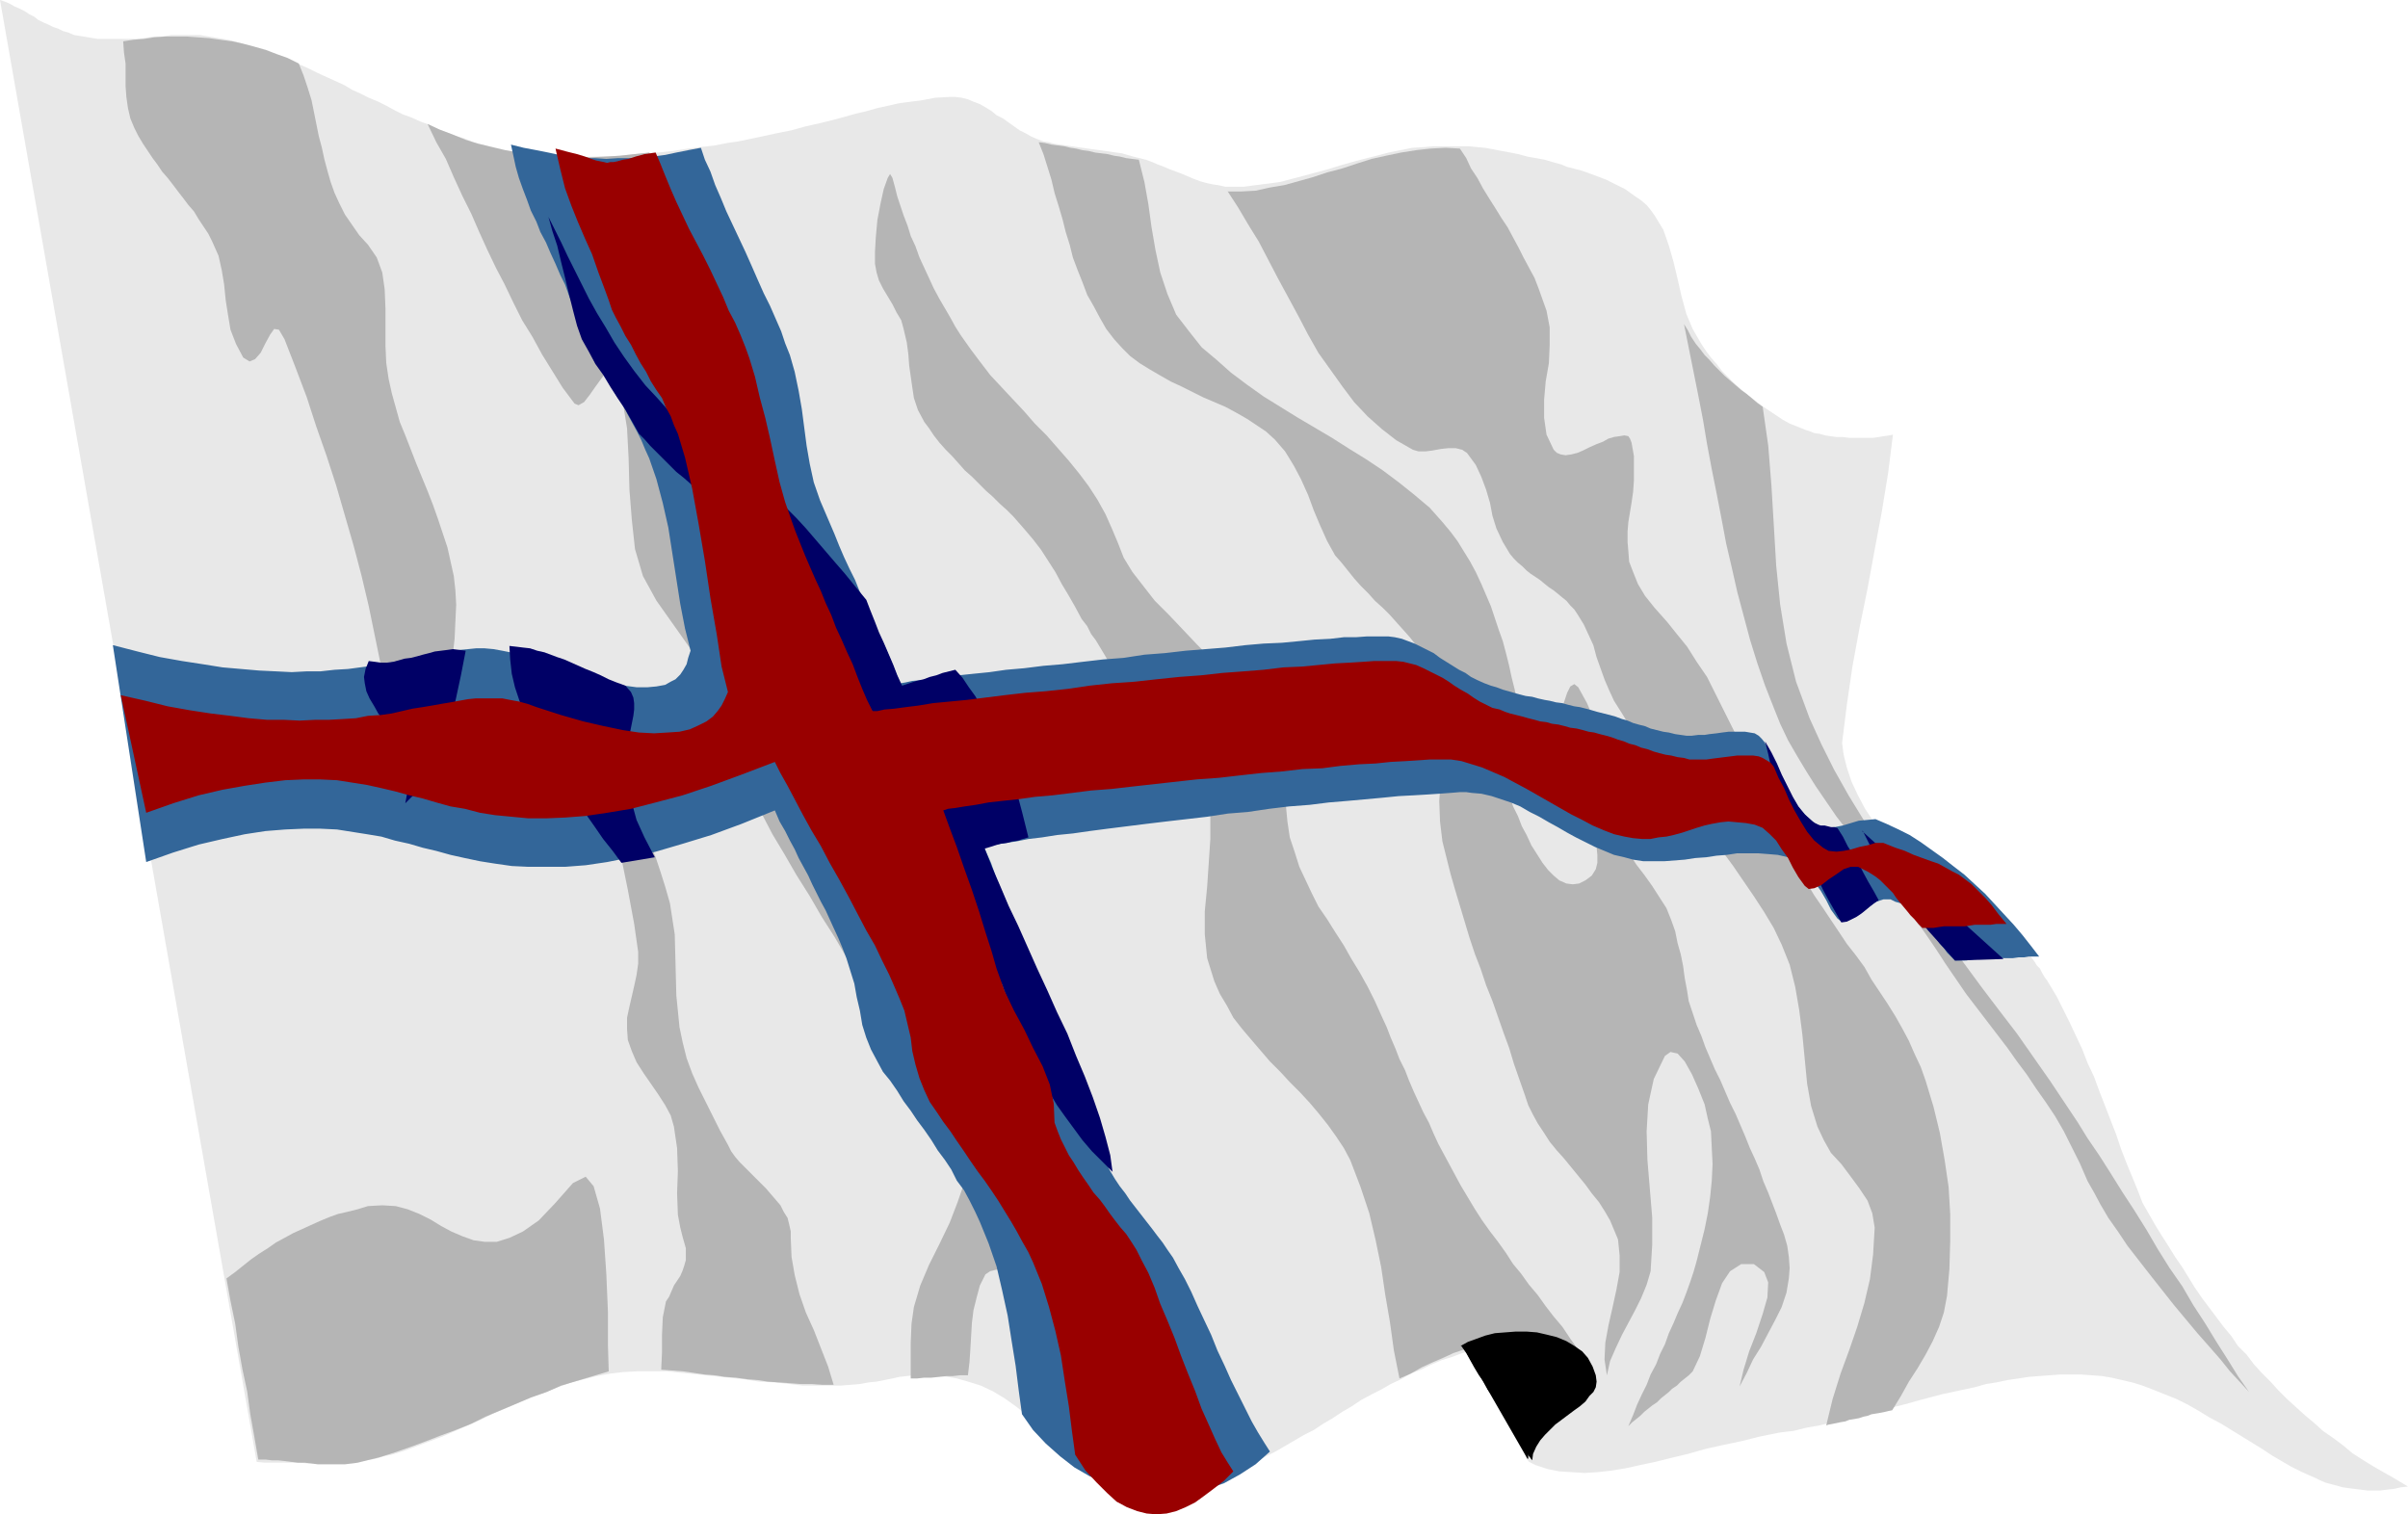 <?xml version="1.0" encoding="UTF-8" standalone="no"?>
<svg
   version="1.0"
   width="129.553mm"
   height="81.481mm"
   id="svg19"
   sodipodi:docname="Faroe Islands 2.wmf"
   xmlns:inkscape="http://www.inkscape.org/namespaces/inkscape"
   xmlns:sodipodi="http://sodipodi.sourceforge.net/DTD/sodipodi-0.dtd"
   xmlns="http://www.w3.org/2000/svg"
   xmlns:svg="http://www.w3.org/2000/svg">
  <sodipodi:namedview
     id="namedview19"
     pagecolor="#ffffff"
     bordercolor="#000000"
     borderopacity="0.25"
     inkscape:showpageshadow="2"
     inkscape:pageopacity="0.0"
     inkscape:pagecheckerboard="0"
     inkscape:deskcolor="#d1d1d1"
     inkscape:document-units="mm" />
  <defs
     id="defs1">
    <pattern
       id="WMFhbasepattern"
       patternUnits="userSpaceOnUse"
       width="6"
       height="6"
       x="0"
       y="0" />
  </defs>
  <path
     style="fill:#e8e8e8;fill-opacity:1;fill-rule:evenodd;stroke:none"
     d="m 435.673,244.623 1.293,2.262 1.293,2.262 1.293,2.1 1.454,2.262 1.293,2.1 1.454,2.1 1.293,2.1 1.293,2.1 1.454,2.1 1.454,1.939 1.454,1.939 1.454,1.939 1.616,1.939 1.293,1.939 1.778,1.777 1.454,1.939 1.616,1.777 1.778,1.777 1.616,1.777 1.778,1.777 1.778,1.616 1.778,1.616 1.939,1.616 1.778,1.616 2.101,1.454 1.939,1.454 1.939,1.616 2.262,1.454 2.101,1.293 2.262,1.293 2.262,1.293 2.424,1.454 -1.454,0.162 -1.454,0.323 -1.454,0.162 -1.293,0.162 h -1.293 -1.293 l -1.293,-0.162 -1.293,-0.162 -1.293,-0.162 -1.131,-0.162 -1.131,-0.323 -1.293,-0.323 -1.131,-0.323 -1.131,-0.485 -0.97,-0.485 -1.131,-0.485 -1.778,-0.808 -1.939,-0.969 -1.939,-1.131 -1.939,-1.131 -1.939,-1.293 -2.101,-1.293 -2.101,-1.293 -2.101,-1.293 -2.101,-1.293 -2.424,-1.293 -2.101,-1.293 -2.262,-1.293 -2.262,-1.131 -2.424,-0.969 -2.424,-0.969 -2.101,-0.808 -2.101,-0.646 -2.101,-0.485 -2.101,-0.485 -1.939,-0.323 -2.101,-0.162 -2.262,-0.162 h -2.101 -1.939 l -2.262,0.162 -2.101,0.162 -2.101,0.162 -2.101,0.323 -2.262,0.323 -2.262,0.485 -2.101,0.323 -2.262,0.646 -2.262,0.485 -2.262,0.485 -2.262,0.485 -2.424,0.646 -2.424,0.646 -2.262,0.646 -2.586,0.646 -2.424,0.646 -2.424,0.646 -2.424,0.646 -2.586,0.646 -2.586,0.485 -2.586,0.646 -2.747,0.485 -2.586,0.646 -2.747,0.323 -4.04,0.808 -3.878,0.969 -3.878,0.808 -3.555,0.808 -3.394,0.969 -3.394,0.808 -3.232,0.808 -3.07,0.646 -2.909,0.646 -2.909,0.485 -2.909,0.323 -2.586,0.162 -2.586,-0.162 -2.586,-0.162 -2.424,-0.485 -2.424,-0.808 -1.293,-0.646 -0.646,-0.808 -0.162,-0.808 0.485,-1.131 0.808,-1.131 1.131,-1.131 1.454,-1.131 1.293,-1.454 1.778,-1.293 1.454,-1.454 1.616,-1.293 1.293,-1.454 1.131,-1.293 0.646,-1.454 0.485,-1.293 -0.323,-1.293 -0.323,-0.969 -0.808,-0.969 -1.131,-0.808 -1.293,-0.808 -1.454,-0.485 -1.616,-0.323 -1.778,-0.323 -1.778,-0.323 -1.939,-0.162 h -1.939 -1.939 l -1.616,0.162 -1.939,0.162 -1.616,0.162 -1.454,0.323 -1.293,0.162 -2.101,0.485 -2.101,0.808 -2.101,0.646 -2.262,0.969 -1.939,0.969 -2.101,0.808 -1.939,1.131 -2.101,0.969 -1.939,1.131 -1.939,0.969 -2.101,1.131 -1.939,1.293 -1.939,1.131 -1.939,1.293 -1.939,1.131 -1.939,1.293 -1.939,0.969 -1.939,1.131 -1.939,1.131 -1.939,1.131 -1.939,0.969 -1.939,1.131 -2.101,0.808 -2.101,0.969 -1.939,0.646 -2.101,0.808 -2.101,0.646 -2.101,0.485 -2.101,0.485 -2.101,0.323 -2.262,0.323 h -2.262 -2.586 l -2.586,-0.485 -2.424,-0.969 -2.424,-1.293 -2.262,-1.293 -2.262,-1.616 -2.101,-1.777 -2.262,-1.939 -2.101,-1.939 -2.424,-1.777 -2.101,-1.939 -2.262,-1.777 -2.262,-1.616 -2.424,-1.454 -2.424,-1.131 -2.586,-0.808 -2.262,-0.646 -1.939,-0.323 -1.778,-0.162 -1.778,-0.162 h -1.616 -1.454 l -1.616,0.162 -1.454,0.162 -1.454,0.323 -1.616,0.323 -1.616,0.323 -1.616,0.162 -1.778,0.323 -1.939,0.162 -1.939,0.162 h -2.262 -2.747 -2.747 l -2.747,-0.323 -3.07,-0.323 -3.07,-0.162 -3.07,-0.485 -3.232,-0.323 -3.07,-0.323 -3.07,-0.323 -3.232,-0.323 -3.07,-0.323 h -3.07 -2.909 l -2.909,0.162 -2.747,0.323 -2.586,0.485 -2.586,0.646 -2.586,0.646 -2.747,0.969 -2.586,0.969 -2.586,0.969 -2.586,1.131 -2.586,1.131 -2.747,1.131 -2.586,1.293 -2.586,1.131 -2.586,1.131 -2.586,1.131 -2.586,0.969 -2.586,0.969 -2.586,0.969 -2.586,0.808 -1.616,0.323 -1.616,0.485 -1.778,0.323 -1.616,0.162 -1.778,0.323 h -1.778 -1.616 l -1.778,0.162 H 64.317 62.539 l -1.778,-0.162 H 58.984 57.206 55.59 53.813 L 52.197,297.296 0,0 0.97,0.323 2.101,0.808 2.909,1.293 4.04,1.777 l 0.97,0.485 0.97,0.646 0.97,0.485 0.808,0.646 0.97,0.485 1.131,0.485 0.97,0.485 0.97,0.323 0.97,0.485 1.131,0.323 1.131,0.485 0.97,0.162 1.939,0.323 1.939,0.323 h 1.939 1.939 1.778 1.939 l 1.778,-0.162 1.939,-0.323 h 1.778 l 1.939,-0.323 h 1.939 1.778 1.939 l 1.939,0.323 1.939,0.323 1.939,0.323 1.939,0.485 1.939,0.646 1.939,0.485 1.778,0.646 1.778,0.808 1.939,0.646 1.616,0.808 1.939,0.646 1.778,0.808 1.616,0.808 1.778,0.808 1.778,0.808 1.778,0.808 1.616,0.969 1.778,0.808 1.616,0.808 1.939,0.808 1.616,0.808 1.778,0.969 1.616,0.808 1.778,0.646 1.778,0.808 1.778,0.646 1.616,0.808 1.939,0.808 1.778,0.646 1.778,0.485 1.939,0.808 1.939,0.485 1.778,0.646 2.101,0.485 1.939,0.485 2.262,0.323 2.747,0.323 2.747,0.162 h 2.909 l 3.07,0.162 3.07,-0.162 h 3.232 l 3.394,-0.323 3.07,-0.323 3.232,-0.162 3.07,-0.323 3.07,-0.485 2.747,-0.323 2.747,-0.323 2.424,-0.485 2.262,-0.323 3.878,-0.808 3.717,-0.808 3.232,-0.646 2.909,-0.808 2.909,-0.646 2.586,-0.646 2.424,-0.646 2.262,-0.646 2.101,-0.485 2.262,-0.646 2.262,-0.485 2.101,-0.485 2.424,-0.323 2.424,-0.323 2.586,-0.485 2.909,-0.162 h 1.131 l 1.293,0.162 1.293,0.323 1.131,0.485 1.293,0.485 1.131,0.646 1.293,0.808 0.97,0.808 1.293,0.646 1.131,0.808 1.131,0.808 1.131,0.808 1.293,0.646 1.131,0.646 1.131,0.485 1.293,0.485 1.131,0.162 1.131,0.323 1.131,0.162 1.131,0.162 1.131,0.162 1.131,0.162 1.131,0.162 1.131,0.162 1.131,0.162 1.293,0.162 1.131,0.162 1.131,0.162 1.131,0.162 1.131,0.162 1.131,0.323 1.131,0.323 1.293,0.323 1.293,0.323 1.293,0.485 1.131,0.485 1.293,0.485 1.131,0.485 1.293,0.485 1.293,0.485 1.131,0.485 1.131,0.485 1.293,0.485 1.131,0.323 1.454,0.323 1.131,0.162 1.454,0.323 h 1.131 2.586 l 2.424,-0.323 2.586,-0.323 2.424,-0.323 2.424,-0.646 2.424,-0.646 2.424,-0.646 2.424,-0.646 2.586,-0.808 2.262,-0.646 2.424,-0.646 2.586,-0.646 2.424,-0.646 2.424,-0.485 2.424,-0.485 2.586,-0.162 1.778,-0.162 h 1.778 1.778 1.778 1.778 l 1.616,0.162 1.778,0.162 1.778,0.323 1.616,0.323 1.778,0.323 1.616,0.323 1.778,0.485 1.778,0.323 1.778,0.323 1.616,0.485 1.778,0.485 1.131,0.485 1.293,0.323 1.293,0.323 1.454,0.485 1.293,0.485 1.293,0.485 1.293,0.485 1.293,0.646 1.293,0.646 1.293,0.646 1.131,0.808 1.131,0.808 0.97,0.646 1.131,0.969 0.808,0.969 0.808,1.131 1.778,2.908 1.131,3.231 0.97,3.393 0.808,3.393 0.808,3.555 0.97,3.555 1.293,3.07 1.778,3.07 0.97,1.454 0.97,1.293 1.131,1.293 1.131,1.454 1.293,1.293 1.131,1.131 1.454,1.293 1.293,1.131 1.293,0.969 1.454,1.131 1.454,0.969 1.454,0.969 1.454,0.969 1.454,0.808 1.616,0.646 1.616,0.646 0.97,0.323 0.808,0.323 1.131,0.162 1.131,0.323 1.131,0.162 1.131,0.162 h 1.293 l 1.293,0.162 h 1.131 1.293 1.293 1.131 l 1.131,-0.162 0.97,-0.162 1.131,-0.162 0.808,-0.162 -0.97,7.756 -1.293,7.917 -1.454,7.756 -1.454,7.917 -1.616,7.917 -1.454,7.917 -1.131,7.756 -0.97,7.756 0.323,2.424 0.646,2.585 0.97,2.908 1.293,2.747 1.454,2.747 1.616,2.424 1.616,1.939 1.939,1.293 1.778,0.969 1.939,1.131 1.939,1.131 1.939,1.131 1.778,1.293 1.939,1.454 1.616,1.293 1.939,1.454 1.778,1.454 1.778,1.616 1.616,1.777 1.778,1.616 1.616,1.939 1.616,1.777 1.616,1.939 1.454,1.939 0.646,0.808 0.485,0.646 0.485,0.808 0.646,0.646 0.485,0.969 0.485,0.808 0.485,0.646 0.485,0.808 1.454,2.424 1.293,2.585 1.293,2.585 1.293,2.747 1.293,2.747 1.131,2.908 1.293,2.747 1.131,3.07 1.131,2.908 1.131,2.908 1.131,2.908 0.97,2.908 1.131,2.908 1.131,2.747 1.131,2.747 z"
     id="path1" />
  <path
     style="fill:#b5b5b5;fill-opacity:1;fill-rule:evenodd;stroke:none"
     d="m 211.211,28.922 1.293,0.162 1.293,0.323 1.293,0.162 1.293,0.162 1.293,0.323 1.131,0.162 1.293,0.323 1.293,0.162 1.293,0.323 1.293,0.162 1.293,0.162 1.293,0.323 1.131,0.162 1.293,0.323 1.293,0.162 1.293,0.162 1.131,4.524 0.808,4.524 0.646,4.686 0.808,4.686 0.97,4.524 1.454,4.363 1.778,4.201 2.747,3.555 2.424,3.07 3.07,2.585 2.909,2.585 3.232,2.424 3.394,2.424 3.394,2.1 3.394,2.1 3.555,2.1 3.555,2.1 3.555,2.262 3.394,2.1 3.394,2.262 3.232,2.424 3.232,2.585 3.07,2.585 2.586,2.908 1.616,1.939 1.454,1.939 1.293,2.1 1.293,2.1 1.131,2.1 1.131,2.424 0.97,2.262 0.97,2.262 0.808,2.424 0.808,2.424 0.808,2.262 0.646,2.424 0.646,2.585 0.485,2.262 0.646,2.585 0.485,2.424 0.162,1.939 -0.162,1.939 -0.808,2.1 -0.808,2.1 -0.646,2.1 -0.646,1.939 -0.162,1.939 0.323,1.939 0.646,1.616 0.646,1.777 0.646,1.939 0.97,1.939 0.808,2.1 0.97,1.777 0.97,2.1 1.131,1.777 1.131,1.777 1.131,1.454 1.131,1.131 1.131,0.969 1.454,0.646 1.293,0.162 1.293,-0.162 1.293,-0.646 1.293,-0.969 0.808,-1.293 0.323,-1.293 v -1.616 l -0.162,-1.616 -0.485,-1.777 -0.808,-1.777 -0.646,-1.939 -0.97,-1.939 -0.97,-1.939 -0.97,-1.939 -0.97,-1.939 -0.808,-1.939 -0.646,-2.1 -0.485,-1.777 -0.162,-1.777 v -1.939 l 0.323,-2.1 0.323,-2.262 0.646,-2.262 0.646,-1.939 0.646,-1.293 0.808,-0.485 0.808,0.646 1.778,3.231 1.454,3.393 0.808,3.716 0.646,3.716 0.646,3.878 0.646,3.878 0.808,3.716 1.293,3.555 1.131,2.262 1.131,2.424 1.454,2.262 1.616,2.1 1.616,2.262 1.454,2.262 1.454,2.262 0.97,2.424 0.808,2.262 0.485,2.424 0.646,2.262 0.485,2.424 0.323,2.424 0.485,2.585 0.323,2.1 0.808,2.424 0.808,2.424 0.97,2.262 0.808,2.262 0.97,2.262 0.97,2.262 1.131,2.262 0.97,2.262 0.97,2.262 1.131,2.262 0.97,2.262 0.97,2.262 0.97,2.424 0.97,2.1 0.97,2.262 0.808,2.424 0.97,2.262 0.808,2.1 0.808,2.1 0.808,2.262 0.808,2.1 0.646,2.262 0.323,2.262 0.162,2.262 -0.162,2.1 -0.485,2.908 -0.97,2.908 -1.293,2.585 -1.454,2.747 -1.454,2.747 -1.616,2.585 -1.293,2.747 -1.454,2.747 0.808,-3.393 1.131,-3.716 1.454,-3.716 1.293,-3.878 0.97,-3.393 0.162,-3.07 -0.808,-2.1 -2.101,-1.616 h -2.586 l -2.262,1.454 -1.616,2.424 -1.293,3.555 -1.131,3.716 -0.97,3.878 -1.131,3.716 -1.454,3.07 -0.808,0.808 -0.808,0.646 -0.808,0.646 -0.808,0.808 -0.97,0.646 -0.646,0.646 -0.808,0.646 -0.808,0.646 -0.808,0.808 -0.97,0.646 -0.808,0.646 -0.808,0.646 -0.808,0.808 -0.808,0.646 -0.808,0.646 -0.808,0.808 0.97,-2.262 0.808,-2.1 0.97,-2.1 0.97,-1.939 0.808,-2.1 1.131,-2.1 0.808,-2.1 0.97,-1.939 0.808,-2.262 0.97,-2.1 0.808,-1.939 0.97,-2.1 0.808,-2.1 0.808,-2.262 0.646,-1.939 0.646,-2.262 0.808,-3.231 0.808,-3.231 0.646,-3.231 0.485,-3.393 0.323,-3.231 0.162,-3.393 -0.162,-3.231 -0.162,-3.393 -0.646,-2.585 -0.646,-2.908 -1.293,-3.231 -1.293,-2.908 -1.454,-2.585 -1.454,-1.616 -1.454,-0.323 -1.131,0.808 -2.262,4.686 -1.131,5.17 -0.323,5.494 0.162,5.817 0.485,5.817 0.485,5.817 v 5.655 l -0.323,5.332 -0.808,2.747 -1.131,2.747 -1.293,2.585 -1.293,2.424 -1.293,2.424 -1.293,2.747 -1.131,2.585 -0.646,2.908 -0.485,-3.231 0.162,-3.393 0.646,-3.555 0.808,-3.555 0.808,-3.716 0.646,-3.555 v -3.393 l -0.323,-3.231 -0.808,-1.939 -0.808,-1.939 -1.131,-1.939 -1.131,-1.777 -1.454,-1.777 -1.293,-1.777 -1.454,-1.777 -1.454,-1.777 -1.454,-1.777 -1.454,-1.616 -1.454,-1.777 -1.131,-1.777 -1.293,-1.939 -0.97,-1.777 -0.97,-1.939 -0.646,-1.939 -1.131,-3.231 -1.131,-3.231 -0.97,-3.231 -1.131,-3.07 -1.131,-3.231 -1.131,-3.231 -1.293,-3.231 -1.131,-3.393 -1.131,-2.908 -1.131,-3.393 -0.97,-3.231 -0.97,-3.231 -0.97,-3.231 -0.97,-3.393 -0.808,-3.231 -0.808,-3.231 -0.485,-4.039 -0.162,-4.201 0.323,-4.201 0.323,-4.362 0.162,-4.039 v -4.201 l -0.485,-3.878 -1.131,-3.878 -0.808,-1.777 -0.808,-1.777 -1.131,-1.777 -1.131,-1.777 -1.293,-1.616 -1.293,-1.454 -1.454,-1.616 -1.293,-1.454 -1.454,-1.454 -1.616,-1.454 -1.293,-1.454 -1.616,-1.616 -1.293,-1.454 -1.293,-1.616 -1.293,-1.616 -1.293,-1.454 -1.616,-2.908 -1.454,-3.231 -1.293,-3.07 -1.131,-3.07 -1.454,-3.231 -1.454,-2.747 -1.778,-2.908 -2.101,-2.424 -1.778,-1.616 -1.939,-1.293 -1.939,-1.293 -2.262,-1.293 -2.101,-1.131 -2.262,-0.969 -2.262,-0.969 -2.262,-1.131 -2.262,-1.131 -2.101,-0.969 -2.262,-1.293 -1.939,-1.131 -2.101,-1.293 -1.939,-1.454 -1.616,-1.616 -1.616,-1.777 -1.616,-2.1 -1.293,-2.262 -1.293,-2.424 -1.293,-2.262 -0.97,-2.585 -0.97,-2.424 -0.97,-2.585 -0.646,-2.585 -0.808,-2.585 -0.646,-2.585 -0.808,-2.747 -0.808,-2.585 -0.646,-2.747 -0.808,-2.585 -0.808,-2.585 -0.97,-2.424 z"
     id="path2" />
  <path
     style="fill:#000000;fill-opacity:1;fill-rule:evenodd;stroke:none"
     d="m 310.595,296.65 -12.443,-21.651 1.454,-0.485 1.454,-0.323 1.616,-0.323 1.616,-0.323 1.778,-0.323 1.778,-0.162 h 1.778 1.778 1.778 l 1.778,0.162 1.616,0.323 1.454,0.485 1.454,0.485 1.293,0.646 1.293,0.808 0.97,0.969 0.808,1.454 0.485,1.454 -0.162,1.293 -0.485,1.293 -0.97,1.131 -1.131,1.131 -1.293,1.293 -1.454,1.131 -1.616,1.293 -1.616,1.131 -1.293,1.131 -1.293,1.131 -1.131,1.131 -0.808,1.131 -0.323,1.293 v 1.293 0 z"
     id="path3" />
  <path
     style="fill:#b5b5b5;fill-opacity:1;fill-rule:evenodd;stroke:none"
     d="m 25.048,8.402 0.162,2.262 0.323,2.262 v 2.262 2.262 l 0.162,2.262 0.323,2.262 0.485,2.1 0.808,1.939 0.808,1.616 0.97,1.616 0.97,1.454 0.97,1.454 0.97,1.293 0.97,1.454 1.131,1.293 1.131,1.454 0.97,1.293 1.131,1.454 0.97,1.293 1.131,1.293 0.97,1.616 0.97,1.454 0.97,1.454 0.808,1.616 1.293,2.908 0.646,2.908 0.485,2.908 0.323,3.231 0.485,3.07 0.485,2.908 1.131,2.908 1.454,2.747 1.293,0.808 1.131,-0.485 1.131,-1.293 0.97,-1.939 0.97,-1.777 0.808,-1.131 0.97,0.162 1.131,1.939 2.262,5.817 2.262,5.978 1.939,5.978 2.101,5.978 1.939,5.978 1.778,6.14 1.778,6.14 1.616,6.14 1.454,6.14 1.293,6.301 1.293,6.301 1.131,6.14 0.97,6.301 0.808,6.301 0.808,6.463 0.485,6.301 0.97,3.07 1.293,-1.454 1.939,-5.009 2.101,-7.432 1.778,-8.887 1.616,-9.21 0.97,-8.563 0.323,-6.948 -0.162,-2.908 -0.323,-2.908 -0.646,-2.908 -0.646,-2.908 -0.97,-2.908 -0.97,-2.908 -0.97,-2.747 -1.131,-2.908 -1.131,-2.747 -1.131,-2.747 -1.131,-2.908 -1.131,-2.908 -1.131,-2.747 -0.808,-2.908 -0.808,-2.908 -0.646,-2.908 -0.485,-3.231 -0.162,-3.555 v -3.716 -3.878 l -0.162,-3.878 -0.485,-3.393 -1.131,-3.07 -1.778,-2.585 -1.778,-1.939 -1.454,-2.1 -1.454,-2.1 -1.131,-2.262 -0.97,-2.1 -0.808,-2.262 -0.646,-2.262 -0.646,-2.424 -0.485,-2.262 -0.646,-2.424 -0.485,-2.424 -0.485,-2.424 L 63.347,20.358 62.539,17.773 61.731,15.35 60.762,12.926 58.499,11.795 56.237,10.987 54.136,10.179 51.874,9.533 49.45,8.887 47.187,8.402 44.763,8.079 42.501,7.756 40.238,7.594 37.976,7.432 H 35.714 33.451 L 31.35,7.594 29.25,7.917 27.149,8.079 25.048,8.402 Z"
     id="path4" />
  <path
     style="fill:#b5b5b5;fill-opacity:1;fill-rule:evenodd;stroke:none"
     d="m 134.451,278.554 0.162,-3.555 v -3.555 l 0.162,-3.555 0.646,-3.231 0.646,-0.969 0.485,-1.131 0.485,-1.131 0.646,-0.969 0.646,-0.969 0.485,-1.131 0.323,-0.969 0.323,-1.131 v -2.424 l -0.646,-2.262 -0.485,-1.939 -0.485,-2.585 -0.162,-4.362 0.162,-4.524 -0.162,-4.686 -0.646,-4.363 -0.646,-2.262 -1.131,-2.1 -1.454,-2.262 -1.454,-2.1 -1.454,-2.1 -1.454,-2.262 -0.97,-2.262 -0.808,-2.262 -0.162,-2.262 v -2.262 l 0.485,-2.262 0.485,-2.1 0.485,-2.1 0.485,-2.262 0.323,-2.262 v -2.424 l -0.808,-5.655 -1.293,-6.948 -1.454,-7.109 -1.616,-6.786 -0.97,-5.655 -0.485,-3.878 0.485,-1.131 1.778,2.262 2.101,3.878 1.778,3.393 1.616,2.908 1.293,2.747 1.131,2.747 0.97,2.908 0.97,3.07 0.97,3.393 0.97,6.301 0.162,6.14 0.162,6.301 0.646,6.463 0.646,3.07 0.808,3.231 1.131,3.07 1.293,2.908 1.454,2.908 1.454,2.908 1.454,2.908 1.616,2.908 0.646,1.293 0.808,1.131 0.97,1.131 0.97,0.969 1.131,1.131 1.131,1.131 0.97,0.969 1.131,1.131 0.97,1.131 0.97,1.131 0.97,1.131 0.646,1.293 0.808,1.293 0.323,1.293 0.323,1.454 v 1.293 l 0.162,3.878 0.646,3.716 0.97,3.878 1.293,3.716 1.616,3.555 1.454,3.716 1.454,3.716 1.131,3.716 h -2.262 l -2.262,-0.162 h -2.262 l -2.101,-0.162 -2.262,-0.162 -2.262,-0.162 -2.101,-0.323 -2.101,-0.162 -2.262,-0.323 -2.262,-0.162 -2.101,-0.323 -2.101,-0.162 -2.101,-0.323 -2.262,-0.323 -2.101,-0.162 -2.262,-0.162 z"
     id="path5" />
  <path
     style="fill:#b5b5b5;fill-opacity:1;fill-rule:evenodd;stroke:none"
     d="m 52.52,296.812 h 1.454 l 1.293,0.162 h 1.293 l 1.454,0.162 1.293,0.162 1.293,0.162 h 1.454 l 1.293,0.162 1.293,0.162 h 1.454 1.293 1.454 1.293 l 1.293,-0.162 1.293,-0.162 1.293,-0.323 3.232,-0.808 3.07,-0.969 3.232,-1.131 3.07,-1.131 2.909,-1.131 3.07,-1.131 3.232,-1.293 2.909,-1.454 3.07,-1.293 3.07,-1.293 3.07,-1.293 3.232,-1.131 2.909,-1.293 3.232,-0.969 3.232,-0.969 3.232,-0.969 -0.162,-5.332 v -6.786 l -0.323,-7.594 -0.485,-7.109 -0.808,-6.301 -1.293,-4.524 -1.616,-1.939 -2.586,1.293 -3.717,4.201 -3.232,3.393 -3.232,2.262 -2.747,1.293 -2.586,0.808 h -2.424 l -2.262,-0.323 -2.262,-0.808 -2.262,-0.969 -2.101,-1.131 -2.101,-1.293 -2.262,-1.131 -2.424,-0.969 -2.424,-0.646 -2.747,-0.162 -2.909,0.162 -2.101,0.646 -1.939,0.485 -2.101,0.485 -1.778,0.646 -1.939,0.808 -1.778,0.808 -1.778,0.808 -1.778,0.808 -1.778,0.969 -1.778,0.969 -1.616,1.131 -1.778,1.131 -1.616,1.131 -1.616,1.293 -1.616,1.293 -1.778,1.293 0.808,4.524 0.97,4.686 0.646,4.686 0.808,4.524 0.97,4.524 0.646,4.686 0.808,4.524 z"
     id="path6" />
  <path
     style="fill:#b5b5b5;fill-opacity:1;fill-rule:evenodd;stroke:none"
     d="m 156.105,154.142 -2.424,-0.485 -1.454,0.162 -0.808,1.131 0.162,1.777 0.646,2.585 1.131,3.07 1.778,3.555 1.939,3.716 2.424,4.039 2.424,4.201 2.747,4.362 2.424,4.201 2.586,4.039 2.262,3.878 2.101,3.555 1.616,3.07 1.293,1.777 1.131,1.939 1.454,1.939 1.616,1.777 1.454,1.777 1.778,1.777 1.616,1.939 1.616,1.777 1.616,1.777 1.454,1.777 1.616,1.939 1.293,1.939 0.97,1.939 0.97,1.939 0.646,2.262 0.646,2.262 v 4.362 l -0.646,4.362 -1.454,4.201 -1.616,4.201 -2.101,4.362 -2.101,4.201 -1.778,4.201 -1.293,4.362 -0.485,3.393 -0.162,3.878 v 3.555 3.716 h 1.293 l 1.454,-0.162 h 1.454 l 1.616,-0.162 1.454,-0.162 h 1.293 l 1.454,-0.162 h 1.616 l 0.323,-2.747 0.162,-2.424 0.162,-2.747 0.162,-2.747 0.323,-2.585 0.646,-2.585 0.646,-2.424 1.131,-2.262 0.97,-0.646 1.293,-0.323 1.616,0.162 1.616,0.323 1.616,0.162 h 1.616 l 0.97,-0.162 0.485,-0.808 0.323,-3.07 -0.323,-2.908 -0.646,-2.908 -0.808,-2.908 -0.97,-2.908 -0.97,-2.908 -0.646,-2.908 -0.323,-2.908 0.323,-3.393 0.808,-3.555 1.131,-3.393 1.293,-3.555 0.808,-3.393 0.485,-3.393 -0.162,-3.393 -0.97,-2.908 -1.454,-2.262 -1.778,-2.1 -1.939,-1.616 -2.262,-1.777 -2.262,-1.616 -2.586,-1.454 -2.424,-1.454 -2.586,-1.293 -2.424,-1.454 -2.586,-1.293 -2.424,-1.616 -2.262,-1.454 -2.101,-1.777 -2.101,-1.616 -1.616,-2.1 -1.454,-2.262 -1.131,-2.585 -0.646,-3.07 -0.646,-3.231 -0.485,-3.231 -0.808,-3.07 -0.97,-2.908 -1.616,-2.1 -2.424,-1.454 -10.827,-4.524 z"
     id="path7" />
  <path
     style="fill:#b5b5b5;fill-opacity:1;fill-rule:evenodd;stroke:none"
     d="m 86.941,25.206 1.778,3.716 1.939,3.393 1.616,3.716 1.778,3.878 1.778,3.555 1.616,3.716 1.616,3.555 1.778,3.716 1.778,3.393 1.778,3.716 1.778,3.555 2.101,3.393 1.939,3.555 2.101,3.393 2.101,3.393 2.424,3.231 0.808,0.323 1.131,-0.646 1.131,-1.454 1.131,-1.616 1.293,-1.777 0.97,-1.293 0.808,-0.485 0.646,0.323 1.778,5.655 0.97,5.978 0.323,6.14 0.162,6.301 0.485,6.14 0.646,5.978 1.616,5.494 2.747,5.009 22.624,31.992 10.827,4.524 h 1.454 l 0.808,-0.808 0.162,-1.616 -0.485,-2.585 -0.97,-3.231 -1.131,-3.878 -1.616,-4.201 -1.939,-4.686 -1.939,-5.009 -1.939,-5.17 -1.939,-5.17 -1.778,-5.17 -1.616,-5.009 -1.293,-4.847 -1.131,-4.362 -0.485,-4.039 -0.646,-0.808 -1.293,0.485 -1.778,1.293 -2.262,1.616 -1.939,1.616 -1.778,1.293 -1.454,0.323 -0.646,-0.808 -0.162,-4.524 0.808,-4.524 1.293,-4.524 1.616,-4.524 1.616,-4.686 1.293,-4.524 0.808,-4.524 v -4.686 l -0.323,-2.424 -0.485,-2.262 -0.646,-2.424 -0.646,-2.424 -0.808,-2.1 -0.97,-2.262 -0.97,-2.262 -0.97,-2.262 -1.131,-2.262 -1.293,-2.1 -1.131,-2.262 -0.97,-2.262 -1.131,-2.262 -1.131,-2.262 -0.97,-2.424 -0.97,-2.1 -3.07,0.323 -2.909,0.323 -2.909,0.162 -3.07,0.162 h -2.909 l -2.909,-0.162 -2.909,-0.162 -2.909,-0.323 -2.909,-0.323 -2.747,-0.485 -2.747,-0.646 -2.747,-0.646 -2.586,-0.808 -2.747,-1.131 -2.586,-0.969 z"
     id="path8" />
  <path
     style="fill:#b5b5b5;fill-opacity:1;fill-rule:evenodd;stroke:none"
     d="m 181.477,36.193 -0.485,-0.808 -0.485,0.808 -0.808,2.262 -0.646,2.908 -0.646,3.393 -0.323,3.555 -0.162,2.908 v 2.424 l 0.323,1.777 0.485,1.616 0.808,1.616 0.97,1.616 0.97,1.616 0.808,1.616 0.97,1.616 0.485,1.777 0.646,2.747 0.323,2.424 0.162,2.262 0.323,2.262 0.323,2.262 0.323,2.1 0.808,2.424 1.293,2.424 0.97,1.293 0.97,1.454 1.131,1.454 1.293,1.454 1.293,1.293 1.293,1.454 1.293,1.454 1.454,1.293 1.454,1.454 1.454,1.454 1.293,1.131 1.454,1.454 1.454,1.293 1.293,1.293 1.131,1.293 1.131,1.293 1.778,2.1 1.616,2.1 1.454,2.262 1.454,2.262 1.293,2.424 1.454,2.424 1.293,2.262 1.293,2.424 1.131,1.454 0.808,1.616 0.97,1.293 0.97,1.616 0.97,1.616 0.808,1.454 0.97,1.454 0.808,1.454 1.131,1.616 0.808,1.616 1.131,1.454 0.97,1.454 0.97,1.454 0.97,1.454 0.97,1.454 0.97,1.454 1.293,1.454 1.454,1.293 1.616,1.131 1.454,1.293 1.454,1.293 1.293,1.293 0.97,1.616 0.646,1.777 0.646,4.847 v 4.847 l -0.323,4.847 -0.323,4.847 -0.485,5.009 v 4.686 l 0.485,4.847 1.454,4.686 1.131,2.585 1.454,2.424 1.293,2.424 1.778,2.262 1.778,2.1 1.939,2.262 1.939,2.262 2.101,2.1 1.939,2.1 2.101,2.1 1.939,2.1 1.778,2.1 1.939,2.424 1.616,2.262 1.616,2.424 1.293,2.424 2.101,5.494 1.778,5.332 1.293,5.494 1.131,5.494 0.808,5.494 0.97,5.655 0.808,5.817 1.131,5.655 2.262,-0.969 2.262,-1.293 2.101,-0.969 2.262,-0.969 2.101,-0.969 2.424,-0.808 2.101,-0.646 2.424,-0.485 2.262,-0.485 2.424,-0.162 h 2.424 l 2.424,0.323 2.586,0.485 2.424,0.808 2.747,1.131 2.747,1.454 -1.616,-2.262 -1.616,-2.262 -1.616,-2.424 -1.778,-2.1 -1.616,-2.1 -1.616,-2.262 -1.778,-2.1 -1.616,-2.262 -1.616,-1.939 -1.454,-2.262 -1.616,-2.262 -1.616,-2.1 -1.616,-2.262 -1.454,-2.262 -1.454,-2.424 -1.454,-2.424 -1.131,-2.1 -1.131,-2.1 -1.131,-2.1 -1.131,-2.1 -0.97,-2.1 -0.97,-2.262 -1.131,-2.1 -0.97,-2.1 -0.97,-2.1 -0.97,-2.262 -0.808,-2.1 -1.131,-2.262 -0.808,-2.1 -0.97,-2.262 -0.808,-2.1 -0.97,-2.1 -1.454,-3.231 -1.454,-2.908 -1.616,-2.908 -1.778,-2.908 -1.454,-2.585 -1.778,-2.747 -1.616,-2.585 -1.778,-2.585 -1.293,-2.585 -1.293,-2.747 -1.293,-2.747 -0.97,-3.07 -0.97,-2.908 -0.485,-3.231 -0.323,-3.393 v -3.555 l -0.323,-3.393 -0.808,-3.231 -1.454,-3.393 -1.778,-3.393 -2.262,-2.908 -2.586,-3.231 -2.747,-3.231 -2.909,-3.07 -3.07,-3.07 -2.909,-3.07 -2.909,-3.07 -2.909,-2.908 -2.262,-2.908 -2.262,-2.908 -1.778,-2.908 -1.131,-2.908 -1.293,-3.07 -1.293,-2.908 -1.616,-2.908 -1.778,-2.747 -1.939,-2.585 -2.101,-2.585 -2.262,-2.585 -2.262,-2.585 -2.424,-2.424 -2.101,-2.424 -2.424,-2.585 -2.262,-2.424 -2.262,-2.424 -2.101,-2.747 -1.939,-2.585 -1.939,-2.747 -1.131,-1.777 -0.97,-1.777 -1.131,-1.939 -1.131,-1.939 -1.131,-2.1 -0.97,-2.1 -0.97,-2.1 -0.97,-2.1 -0.808,-2.262 -0.97,-2.1 -0.646,-2.1 -0.808,-2.1 -0.646,-1.939 -0.646,-1.939 -0.485,-1.939 -0.485,-1.777 z"
     id="path9" />
  <path
     style="fill:#b5b5b5;fill-opacity:1;fill-rule:evenodd;stroke:none"
     d="m 249.51,38.939 h 2.909 l 2.909,-0.162 2.909,-0.646 2.909,-0.485 2.909,-0.808 2.909,-0.808 2.909,-0.969 3.07,-0.808 2.909,-0.969 3.07,-0.969 2.909,-0.646 3.07,-0.646 3.07,-0.485 2.909,-0.323 3.07,-0.162 2.909,0.162 1.293,1.939 0.97,2.1 1.293,1.939 1.131,2.1 1.293,2.1 1.131,1.777 1.293,2.1 1.293,1.939 1.131,2.1 1.131,2.1 0.97,1.939 1.131,2.1 1.131,2.1 0.808,2.1 0.808,2.262 0.808,2.262 0.646,3.393 v 3.555 l -0.162,3.716 -0.646,3.716 -0.323,3.716 v 3.716 l 0.485,3.393 1.454,3.07 0.646,0.646 0.808,0.323 0.97,0.162 1.131,-0.162 1.293,-0.323 1.131,-0.485 1.293,-0.646 1.454,-0.646 1.293,-0.485 1.131,-0.646 1.131,-0.323 1.131,-0.162 0.97,-0.162 0.808,0.162 0.323,0.485 0.323,0.808 0.485,2.747 v 2.747 2.262 l -0.162,2.262 -0.323,2.262 -0.323,1.939 -0.323,1.939 -0.162,1.939 v 2.1 l 0.162,1.939 0.162,2.1 0.808,2.1 0.97,2.424 1.454,2.424 1.939,2.424 2.586,2.908 1.939,2.424 2.101,2.585 1.939,3.07 2.101,3.07 1.778,3.555 1.778,3.555 1.778,3.555 1.939,3.878 1.616,3.716 1.778,3.878 1.616,3.555 1.778,3.716 1.616,3.555 1.454,3.231 1.616,3.07 1.616,2.747 1.454,2.424 1.778,2.585 1.616,2.424 1.616,2.424 1.616,2.424 1.778,2.262 1.778,2.424 1.454,2.585 1.616,2.424 1.616,2.424 1.616,2.585 1.454,2.585 1.293,2.424 1.131,2.585 1.293,2.747 0.97,2.747 1.616,5.332 1.293,5.332 0.97,5.494 0.808,5.494 0.323,5.494 v 5.655 l -0.162,5.494 -0.485,5.494 -0.646,3.393 -0.97,2.908 -1.293,2.908 -1.454,2.747 -1.616,2.747 -1.778,2.747 -1.616,2.908 -1.778,2.908 -0.808,0.162 -0.646,0.162 -0.808,0.162 -0.97,0.162 -0.97,0.162 -0.808,0.323 -0.808,0.162 -0.97,0.323 -0.97,0.162 -0.97,0.162 -0.808,0.323 -0.97,0.162 -0.808,0.162 -0.808,0.162 -0.808,0.162 -0.485,0.162 1.293,-5.332 1.616,-5.17 1.778,-4.847 1.616,-4.686 1.454,-4.847 1.131,-4.847 0.646,-5.009 0.323,-5.494 -0.485,-2.908 -0.97,-2.585 -1.616,-2.424 -1.778,-2.424 -1.939,-2.585 -2.101,-2.262 -1.454,-2.585 -1.293,-2.747 -1.293,-4.201 -0.808,-4.524 -0.485,-5.009 -0.485,-5.009 -0.646,-5.009 -0.808,-4.686 -1.131,-4.524 -1.616,-4.039 -1.616,-3.393 -1.939,-3.231 -2.101,-3.231 -2.101,-3.07 -2.101,-3.07 -2.262,-3.07 -2.262,-2.908 -2.262,-3.07 -2.424,-3.07 -2.262,-2.908 -2.101,-2.908 -2.424,-3.231 -2.101,-2.908 -2.262,-3.231 -1.939,-3.231 -1.939,-3.07 -0.97,-2.1 -0.97,-2.262 -0.808,-2.262 -0.808,-2.262 -0.646,-2.424 -0.97,-2.1 -0.97,-2.1 -1.293,-2.1 -0.646,-0.969 -0.808,-0.808 -0.808,-0.969 -0.808,-0.646 -0.97,-0.808 -0.808,-0.646 -0.97,-0.646 -0.808,-0.646 -0.97,-0.808 -0.97,-0.646 -0.97,-0.646 -0.808,-0.646 -0.808,-0.808 -0.97,-0.808 -0.808,-0.808 -0.808,-0.969 -1.454,-2.424 -1.293,-2.747 -0.808,-2.585 -0.485,-2.585 -0.808,-2.747 -0.97,-2.585 -1.131,-2.424 -1.778,-2.424 -0.97,-0.646 -1.293,-0.323 h -1.616 l -1.454,0.162 -1.778,0.323 -1.293,0.162 h -1.454 l -1.131,-0.323 -3.394,-1.939 -2.909,-2.262 -2.909,-2.585 -2.747,-2.908 -2.424,-3.231 -2.424,-3.393 -2.424,-3.393 -2.101,-3.716 -1.939,-3.716 -2.101,-3.878 -2.101,-3.878 -1.939,-3.716 -1.939,-3.716 -2.101,-3.393 -2.101,-3.555 -2.101,-3.231 v 0 z"
     id="path10" />
  <path
     style="fill:#b5b5b5;fill-opacity:1;fill-rule:evenodd;stroke:none"
     d="m 342.43,65.922 0.97,4.847 0.97,4.847 0.97,4.847 0.97,5.009 0.808,4.847 0.97,5.17 0.97,4.847 0.97,5.009 0.97,5.17 1.131,4.847 1.131,5.009 1.293,4.847 1.293,4.847 1.454,4.686 1.616,4.686 1.778,4.524 1.293,3.231 1.616,3.393 1.778,3.07 1.939,3.231 1.939,3.07 2.101,3.07 2.101,3.07 2.262,2.908 2.262,2.908 2.262,2.908 2.262,3.07 2.262,2.908 2.262,2.908 2.101,2.908 2.262,3.07 2.101,3.07 2.101,3.231 2.101,3.07 2.101,3.07 2.101,2.747 2.101,2.747 2.101,2.747 2.101,2.747 1.939,2.747 1.939,2.585 1.939,2.908 1.939,2.747 1.939,2.908 1.778,3.07 1.616,3.231 1.616,3.231 1.616,3.716 1.293,2.262 1.293,2.424 1.616,2.747 1.939,2.747 1.939,2.908 2.262,2.908 2.262,2.908 2.424,3.07 2.424,3.07 2.424,2.908 2.424,2.908 2.424,2.747 2.262,2.585 1.939,2.424 2.101,2.262 1.778,1.939 -2.262,-3.231 -2.101,-3.393 -2.262,-3.555 -2.262,-3.716 -2.424,-3.716 -2.262,-3.878 -2.586,-3.716 -2.424,-3.878 -2.262,-3.878 -2.424,-3.878 -2.424,-3.716 -2.424,-3.878 -2.262,-3.555 -2.424,-3.555 -2.101,-3.393 -2.262,-3.393 -3.232,-4.847 -3.394,-4.847 -3.394,-4.847 -3.717,-4.847 -3.555,-4.686 -3.555,-4.847 -3.555,-4.686 -3.394,-4.847 -3.555,-4.686 -3.394,-4.847 -3.394,-5.009 -3.07,-5.009 -3.07,-5.009 -2.909,-5.17 -2.586,-5.17 -2.424,-5.332 -2.747,-7.432 -1.939,-7.756 -1.293,-7.917 -0.808,-7.917 -0.485,-8.24 -0.485,-8.079 -0.646,-8.079 -1.131,-7.917 -1.131,-0.808 -1.131,-0.969 -0.97,-0.808 -1.131,-0.808 -1.131,-0.969 -1.131,-0.969 -1.131,-0.969 -0.97,-0.969 -1.131,-1.131 -0.97,-1.131 -0.97,-0.969 -0.97,-1.293 -0.808,-0.969 -0.97,-1.454 -0.646,-1.293 -0.808,-1.293 z"
     id="path11" />
  <path
     style="fill:#336699;fill-opacity:1;fill-rule:evenodd;stroke:none"
     d="m 22.947,131.198 6.787,44.11 5.494,-1.939 5.171,-1.616 4.848,-1.131 4.525,-0.969 4.202,-0.646 4.04,-0.323 3.717,-0.162 h 3.394 l 3.394,0.162 3.07,0.485 3.07,0.485 2.909,0.485 2.747,0.808 2.909,0.646 2.747,0.808 2.747,0.646 2.909,0.808 2.909,0.646 3.07,0.646 3.07,0.485 3.394,0.485 3.394,0.162 h 3.555 3.878 l 4.202,-0.323 4.363,-0.646 4.848,-0.969 5.01,-1.131 5.494,-1.616 5.818,-1.777 6.141,-2.262 6.787,-2.747 0.97,2.262 1.131,1.939 0.97,1.939 0.97,1.777 0.808,1.777 0.97,1.777 0.97,1.777 0.808,1.777 0.808,1.616 0.97,1.939 0.97,1.777 0.808,1.777 0.808,1.777 0.97,2.1 0.808,1.939 0.808,2.1 0.808,2.585 0.808,2.585 0.485,2.747 0.646,2.747 0.485,2.908 0.808,2.585 0.97,2.424 1.293,2.424 1.131,2.1 1.454,1.777 1.454,2.1 1.293,2.1 1.454,1.939 1.293,1.939 1.454,1.939 1.454,2.1 1.293,2.1 1.454,1.939 1.293,1.939 1.131,2.262 1.454,1.939 1.131,2.1 1.131,2.262 0.97,2.1 1.778,4.362 1.616,4.686 1.131,4.847 1.131,5.17 0.808,5.17 0.808,5.009 0.646,5.17 0.646,4.686 2.262,3.231 2.586,2.747 2.909,2.585 2.909,2.262 3.07,1.777 3.394,1.454 3.232,1.131 3.555,0.808 3.394,0.485 h 3.555 l 3.555,-0.485 3.232,-0.808 3.394,-1.131 3.232,-1.777 3.232,-2.1 2.909,-2.585 -1.131,-1.777 -1.293,-2.1 -1.293,-2.262 -1.293,-2.585 -1.454,-2.908 -1.454,-2.908 -1.293,-2.908 -1.454,-3.07 -1.293,-3.231 -1.454,-3.07 -1.293,-2.747 -1.293,-2.908 -1.293,-2.585 -1.293,-2.262 -1.131,-2.1 -1.131,-1.616 -0.97,-1.454 -1.131,-1.454 -0.97,-1.293 -1.131,-1.454 -1.131,-1.454 -1.131,-1.454 -1.131,-1.454 -0.97,-1.454 -1.131,-1.454 -0.97,-1.454 -0.97,-1.616 -0.808,-1.616 -0.808,-1.616 -0.97,-1.454 -0.485,-1.777 -0.808,-1.616 v -3.878 l -0.97,-3.878 -1.454,-3.878 -1.616,-3.555 -2.101,-3.716 -2.101,-3.878 -1.939,-4.201 -1.616,-4.362 -0.97,-3.231 -1.131,-3.231 -1.293,-3.555 -1.131,-3.231 -1.454,-3.393 -1.454,-3.393 -1.131,-3.231 -1.454,-3.231 1.131,-0.162 1.454,-0.323 1.778,-0.323 2.262,-0.323 2.424,-0.485 2.747,-0.323 3.07,-0.485 3.232,-0.323 3.394,-0.485 3.717,-0.485 3.878,-0.485 3.878,-0.485 4.04,-0.485 4.202,-0.485 4.202,-0.485 4.202,-0.646 4.04,-0.323 4.363,-0.646 4.04,-0.485 4.202,-0.323 3.878,-0.485 3.878,-0.323 3.555,-0.323 3.555,-0.323 3.232,-0.323 3.07,-0.162 2.747,-0.162 2.424,-0.162 2.262,-0.162 1.939,-0.162 h 1.293 l 1.131,0.162 1.939,0.162 2.101,0.485 1.939,0.646 1.939,0.646 1.939,0.808 1.939,1.131 1.939,0.969 1.939,1.131 1.778,0.969 1.939,1.131 1.778,0.969 1.939,0.969 1.939,0.969 1.939,0.808 1.939,0.808 2.101,0.485 1.778,0.485 2.101,0.323 h 2.101 2.101 l 2.101,-0.162 2.101,-0.162 2.101,-0.323 2.262,-0.162 2.101,-0.323 2.101,-0.162 2.101,-0.323 h 2.101 2.101 l 2.101,0.162 1.939,0.162 2.101,0.485 1.454,0.808 1.454,1.131 1.293,1.293 1.131,1.777 1.293,1.777 1.131,1.939 0.97,1.939 1.293,1.777 0.808,0.646 1.131,-0.162 1.454,-0.646 1.454,-0.969 1.454,-1.131 1.616,-1.131 1.454,-0.485 h 1.454 l 0.97,0.485 1.131,0.323 0.808,0.646 0.808,0.646 0.808,0.808 0.808,0.646 0.808,0.808 0.97,0.969 0.646,0.969 0.646,0.808 0.97,0.969 0.646,0.969 0.808,0.808 0.646,0.969 0.808,0.808 0.808,0.808 h 1.131 1.131 l 0.97,-0.162 1.131,-0.162 h 1.131 0.97 1.131 0.97 l 1.131,-0.162 h 0.97 1.131 l 1.131,-0.162 h 1.131 l 0.97,-0.162 h 0.97 1.131 l -1.616,-2.1 -1.778,-2.262 -1.778,-2.1 -1.939,-2.1 -1.939,-2.1 -1.939,-2.1 -2.101,-1.939 -2.101,-1.939 -2.101,-1.616 -2.262,-1.777 -2.262,-1.616 -2.262,-1.616 -2.262,-1.454 -2.262,-1.131 -2.424,-1.131 -2.262,-0.969 -1.616,0.162 -1.778,0.162 -1.616,0.485 -1.616,0.485 -1.616,0.323 -1.454,0.162 -1.454,-0.323 -1.293,-0.646 -1.616,-1.454 -1.616,-1.777 -1.293,-2.1 -1.131,-2.1 -1.131,-2.262 -0.97,-2.262 -1.131,-2.262 -1.131,-2.1 -0.646,-0.808 -0.646,-0.646 -0.808,-0.485 -0.97,-0.162 -0.97,-0.162 h -1.131 -1.131 -1.131 l -1.293,0.162 -1.131,0.162 -1.454,0.162 -0.97,0.162 h -1.293 l -1.293,0.162 h -1.131 l -1.131,-0.162 -1.131,-0.162 -1.293,-0.323 -1.131,-0.162 -1.293,-0.323 -1.293,-0.323 -1.131,-0.485 -1.293,-0.323 -1.131,-0.323 -1.131,-0.485 -1.131,-0.323 -1.293,-0.485 -1.131,-0.323 -1.293,-0.323 -1.293,-0.323 -1.131,-0.323 -1.131,-0.323 -1.293,-0.323 -1.131,-0.162 -1.293,-0.323 -1.131,-0.323 -1.293,-0.162 -1.293,-0.323 -0.97,-0.162 -1.454,-0.323 -1.131,-0.323 -1.293,-0.162 -1.293,-0.323 -1.131,-0.323 -1.131,-0.323 -1.131,-0.323 -1.293,-0.485 -1.131,-0.323 -1.293,-0.485 -1.454,-0.646 -1.293,-0.646 -1.131,-0.808 -1.293,-0.646 -1.293,-0.808 -1.293,-0.808 -1.293,-0.808 -1.293,-0.969 -1.293,-0.646 -1.293,-0.646 -1.293,-0.646 -1.293,-0.485 -1.293,-0.485 -1.454,-0.323 -1.293,-0.162 h -1.131 -1.454 -1.778 l -2.262,0.162 h -2.424 l -2.747,0.323 -3.232,0.162 -3.232,0.323 -3.394,0.323 -3.717,0.162 -3.717,0.323 -4.04,0.485 -4.04,0.323 -4.04,0.323 -4.202,0.485 -4.202,0.323 -4.202,0.646 -4.202,0.323 -4.202,0.485 -4.04,0.485 -3.878,0.323 -3.878,0.485 -3.717,0.323 -3.394,0.485 -3.232,0.323 -3.07,0.323 -2.747,0.323 -2.586,0.323 -2.101,0.323 -1.939,0.162 -1.454,0.323 -0.97,0.162 -0.97,-2.262 -0.97,-2.424 -0.97,-2.262 -1.131,-2.424 -1.131,-2.262 -0.97,-2.424 -0.97,-2.262 -1.131,-2.262 -0.97,-2.424 -1.131,-2.262 -1.131,-2.424 -0.97,-2.262 -0.97,-2.424 -0.97,-2.262 -0.97,-2.262 -0.97,-2.262 -1.293,-3.716 -0.808,-3.716 -0.646,-3.716 -0.485,-3.716 -0.485,-3.716 -0.646,-3.716 -0.808,-3.878 -0.97,-3.393 -0.97,-2.424 -0.808,-2.424 -1.131,-2.585 -1.131,-2.585 -1.293,-2.585 -1.293,-2.908 -1.131,-2.585 -1.293,-2.908 -1.293,-2.747 -1.293,-2.747 -1.293,-2.747 -1.131,-2.747 -1.131,-2.585 -0.97,-2.747 -1.131,-2.424 -0.808,-2.424 -2.586,0.485 -2.424,0.485 -2.262,0.485 -2.586,0.323 -2.262,0.162 -2.424,0.162 h -2.262 l -2.424,0.162 -2.424,-0.162 h -2.262 l -2.262,-0.323 -2.586,-0.323 -2.262,-0.485 -2.424,-0.485 -2.586,-0.485 -2.586,-0.646 0.485,2.262 0.485,2.262 0.646,2.262 0.808,2.262 0.808,2.1 0.808,2.262 1.131,2.262 0.808,2.1 1.131,2.1 0.97,2.262 0.97,2.1 0.97,2.262 0.97,1.939 0.808,2.262 0.808,2.1 0.808,2.1 0.646,1.777 0.646,1.777 0.808,1.777 0.97,1.939 0.808,1.777 1.131,1.777 1.131,1.939 0.97,1.777 1.131,1.939 1.131,1.616 0.97,1.939 0.97,1.777 0.97,1.777 0.808,1.616 0.808,1.939 0.808,1.777 1.454,4.201 1.293,4.847 1.131,5.009 0.808,5.17 0.808,5.17 0.808,5.17 0.97,5.009 1.131,4.524 -0.485,1.454 -0.323,1.293 -0.646,1.131 -0.646,0.969 -0.97,0.969 -0.97,0.485 -1.131,0.646 -1.778,0.323 -1.778,0.162 h -2.262 l -2.424,-0.323 -3.07,-0.808 -3.394,-0.808 -3.717,-0.969 -4.363,-1.454 -5.01,-1.777 -1.939,-0.646 -1.778,-0.323 -1.616,-0.323 -1.778,-0.323 -1.778,-0.162 h -1.778 l -1.616,0.162 -1.778,0.162 -1.778,0.162 -1.778,0.323 -1.778,0.323 -1.939,0.485 -1.939,0.323 -2.101,0.485 -1.939,0.323 -2.262,0.485 -2.262,0.323 -2.424,0.323 -2.424,0.323 -2.747,0.162 -2.909,0.323 H 62.378 l -3.07,0.162 -3.232,-0.162 -3.394,-0.162 -3.717,-0.323 -3.717,-0.323 -4.04,-0.646 -4.202,-0.646 -4.525,-0.808 -4.525,-1.131 -5.01,-1.293 z"
     id="path12" />
  <path
     style="fill:#000066;fill-opacity:1;fill-rule:evenodd;stroke:none"
     d="m 74.982,134.43 1.293,0.162 1.131,0.162 h 1.293 l 1.293,-0.162 1.131,-0.323 1.131,-0.323 1.293,-0.162 1.293,-0.323 1.131,-0.323 1.293,-0.323 1.131,-0.323 1.293,-0.162 1.293,-0.162 1.131,-0.162 1.293,0.162 1.293,0.162 -0.97,5.009 -0.97,4.524 -0.97,4.363 -1.293,3.878 -1.454,3.878 -1.778,3.393 -2.101,3.231 -2.747,2.747 0.485,-2.585 v -2.424 l -0.323,-2.424 -0.646,-2.1 -0.808,-1.939 -0.808,-1.939 -1.131,-1.616 -1.131,-1.777 -1.131,-1.454 -0.808,-1.454 -0.97,-1.616 -0.646,-1.454 -0.323,-1.616 -0.162,-1.293 0.323,-1.616 z"
     id="path13" />
  <path
     style="fill:#000066;fill-opacity:1;fill-rule:evenodd;stroke:none"
     d="m 103.585,131.36 1.454,0.162 1.293,0.162 1.454,0.162 1.454,0.485 1.454,0.323 1.293,0.485 1.293,0.485 1.454,0.485 1.454,0.646 1.454,0.646 1.454,0.646 1.616,0.646 1.454,0.646 1.616,0.808 1.616,0.646 1.778,0.646 1.131,1.293 0.485,1.131 0.162,1.131 v 1.293 l -0.162,1.293 -0.323,1.616 -0.323,1.616 -0.485,1.939 -0.162,2.1 -0.162,2.1 v 2.585 l 0.323,2.747 0.808,2.908 0.97,3.555 1.616,3.555 2.101,4.039 -6.787,1.131 -1.778,-2.424 -1.939,-2.424 -1.778,-2.585 -1.939,-2.747 -1.939,-2.747 -1.939,-2.585 -1.778,-2.908 -1.778,-2.908 -1.616,-2.908 -1.616,-2.908 -1.454,-2.908 -1.131,-2.747 -0.97,-2.908 -0.646,-2.747 -0.323,-2.908 z"
     id="path14" />
  <path
     style="fill:#000000;fill-opacity:1;fill-rule:evenodd;stroke:none"
     d="m 297.02,273.545 1.131,1.616 0.808,1.454 0.808,1.454 0.97,1.616 0.97,1.293 0.808,1.616 0.97,1.293 0.808,1.454 0.808,1.454 0.97,1.293 0.808,1.454 0.808,1.616 0.97,1.293 0.97,1.454 0.808,1.616 1.131,1.454 0.162,-1.293 0.646,-1.454 0.808,-1.293 0.97,-1.131 0.97,-0.969 1.131,-1.131 1.293,-0.969 1.293,-0.969 1.293,-0.969 1.131,-0.808 1.131,-0.969 0.808,-1.131 0.808,-0.808 0.485,-0.969 0.162,-1.131 -0.162,-1.293 -0.646,-1.777 -0.97,-1.777 -1.131,-1.293 -1.616,-1.131 -1.616,-0.969 -1.939,-0.808 -1.939,-0.485 -2.101,-0.485 -2.101,-0.162 h -2.262 l -2.101,0.162 -2.101,0.162 -1.939,0.485 -1.778,0.646 -1.778,0.646 -1.454,0.808 v 0 z"
     id="path15" />
  <path
     style="fill:#000066;fill-opacity:1;fill-rule:evenodd;stroke:none"
     d="m 226.24,238.322 -2.101,-2.1 -2.101,-2.1 -1.939,-2.262 -1.778,-2.424 -1.778,-2.424 -1.616,-2.262 -1.454,-2.424 -1.293,-2.585 -1.293,-2.262 -1.131,-2.424 -0.97,-2.424 -1.131,-2.262 -0.808,-2.262 -0.808,-2.1 -0.808,-2.1 -0.808,-1.939 -0.646,-1.777 -1.131,-2.1 -0.97,-2.424 -1.293,-2.262 -1.293,-2.424 -1.131,-2.424 -1.131,-2.1 -0.808,-1.777 -0.808,-2.424 -0.97,-2.1 -0.646,-2.1 -0.97,-2.1 -0.646,-1.939 -0.646,-2.1 -0.808,-1.939 -0.808,-1.939 -0.646,-1.939 -0.808,-1.939 -0.808,-2.1 -0.808,-1.777 -0.97,-2.1 -0.808,-1.939 -1.131,-2.262 -1.131,-1.939 -0.97,-1.939 -1.131,-1.777 -1.131,-1.616 -1.293,-1.293 -1.293,-1.454 -1.293,-1.454 -1.454,-1.454 -1.454,-1.293 -1.454,-1.293 -1.454,-1.293 -1.454,-1.293 -1.454,-1.454 -1.454,-1.293 -1.454,-1.616 -1.454,-1.454 -1.293,-1.454 -1.454,-2.1 -1.293,-2.424 -1.131,-2.424 -0.97,-2.424 -0.97,-2.424 -1.131,-2.585 -1.131,-2.424 -1.616,-2.262 -1.131,-1.454 -1.131,-1.293 -1.293,-1.454 -1.293,-1.293 -1.454,-1.454 -1.454,-1.293 -1.454,-1.454 -1.616,-1.293 -1.454,-1.293 -1.616,-1.293 -1.293,-1.293 -1.454,-1.454 -1.293,-1.293 -1.293,-1.293 -1.131,-1.293 -1.131,-1.131 -1.454,-2.585 -1.293,-2.262 -1.616,-2.424 -1.454,-2.262 -1.454,-2.424 -1.616,-2.262 -1.293,-2.424 -1.454,-2.585 -0.97,-2.747 -0.808,-3.07 -0.808,-3.231 -0.808,-3.393 -0.808,-3.231 -0.808,-3.393 -0.97,-2.908 -0.808,-2.908 1.293,2.585 1.293,2.585 1.293,2.747 1.454,2.908 1.454,2.908 1.454,2.908 1.616,2.908 1.778,2.908 1.778,3.07 1.939,2.908 2.101,2.908 2.262,2.908 2.424,2.585 2.586,2.908 2.747,2.585 2.909,2.424 2.747,1.777 2.424,1.616 2.424,1.777 2.262,1.939 2.101,1.616 2.101,1.939 1.939,1.939 2.101,1.939 1.939,1.939 1.939,2.1 1.939,2.262 1.939,2.262 1.939,2.262 2.101,2.424 2.101,2.585 2.262,2.747 0.808,2.1 0.97,2.424 0.808,2.1 0.97,2.1 0.97,2.262 0.97,2.262 0.808,2.1 0.97,2.1 1.454,-0.485 1.454,-0.485 1.454,-0.323 1.293,-0.485 1.293,-0.323 1.293,-0.485 1.293,-0.323 1.293,-0.323 1.454,1.616 1.293,1.939 1.293,1.777 1.131,1.939 1.131,1.939 0.97,1.777 0.808,2.1 0.97,2.1 0.808,2.262 0.808,2.1 0.808,2.262 0.646,2.424 0.808,2.262 0.646,2.424 0.646,2.585 0.646,2.585 -1.131,0.323 -0.97,0.323 -1.131,0.162 -1.131,0.323 -1.293,0.162 -1.131,0.323 -0.97,0.323 -1.131,0.323 1.454,3.716 1.616,3.716 1.778,4.201 1.939,4.039 1.939,4.362 1.939,4.362 2.101,4.524 1.939,4.362 2.101,4.362 1.778,4.524 1.778,4.201 1.616,4.201 1.454,4.201 1.131,3.878 0.97,3.716 0.485,3.555 v 0 z"
     id="path16" />
  <path
     style="fill:#000066;fill-opacity:1;fill-rule:evenodd;stroke:none"
     d="m 358.913,150.749 1.293,2.262 1.131,2.262 0.97,2.262 1.131,2.262 1.131,2.262 1.131,1.939 1.293,1.616 1.616,1.454 0.485,0.323 0.646,0.323 0.485,0.162 h 0.808 l 0.646,0.162 0.646,0.162 h 0.646 l 0.646,0.162 1.131,1.777 0.97,1.939 1.131,1.777 1.131,1.777 0.97,1.939 0.97,1.777 1.131,1.939 0.97,1.777 -0.97,0.646 -0.808,0.646 -0.97,0.808 -0.808,0.646 -0.97,0.646 -0.97,0.485 -0.97,0.485 -1.131,0.162 -1.293,-2.262 -1.293,-2.262 -1.131,-2.1 -1.131,-2.424 -1.131,-2.1 -1.293,-2.262 -1.131,-2.262 -0.97,-2.262 -0.97,-2.262 -0.97,-2.262 -0.808,-2.424 -0.808,-2.262 -0.808,-2.424 -0.646,-2.424 -0.485,-2.262 z"
     id="path17" />
  <path
     style="fill:#000066;fill-opacity:1;fill-rule:evenodd;stroke:none"
     d="m 378.628,169.007 28.765,26.013 -9.858,0.323 -1.293,-1.454 -1.454,-1.616 -1.293,-1.454 -1.454,-1.616 -1.293,-1.616 -1.131,-1.616 -1.293,-1.616 -1.131,-1.616 -1.131,-1.777 -1.131,-1.616 -1.131,-1.616 -1.131,-1.777 -0.97,-1.616 -1.131,-1.777 -0.97,-1.939 -0.808,-1.616 v 0 z"
     id="path18" />
  <path
     style="fill:#990000;fill-opacity:1;fill-rule:evenodd;stroke:none"
     d="m 24.563,141.377 5.171,23.913 5.494,-1.939 5.171,-1.616 4.848,-1.131 4.525,-0.808 4.202,-0.646 4.04,-0.485 3.717,-0.162 h 3.394 l 3.394,0.162 3.07,0.485 3.07,0.485 2.909,0.646 2.747,0.646 2.909,0.808 2.747,0.646 2.747,0.808 2.909,0.808 2.909,0.485 3.07,0.808 3.07,0.485 3.394,0.323 3.394,0.323 h 3.555 l 3.878,-0.162 4.202,-0.323 4.363,-0.646 4.848,-0.808 5.01,-1.293 5.494,-1.454 5.818,-1.939 6.141,-2.262 6.787,-2.585 1.131,2.262 1.454,2.585 1.454,2.747 1.616,3.07 1.778,3.231 1.939,3.231 1.778,3.393 1.939,3.393 1.939,3.555 1.778,3.393 1.778,3.393 1.778,3.07 1.454,3.07 1.454,2.908 1.131,2.585 0.97,2.262 0.97,2.424 0.646,2.747 0.646,2.747 0.323,2.747 0.646,2.747 0.808,2.747 0.97,2.424 1.131,2.424 1.454,2.1 1.293,1.939 1.454,1.939 1.293,1.939 1.454,2.1 1.293,1.939 1.454,2.1 1.454,1.939 1.454,2.1 1.293,1.939 1.293,2.1 1.293,2.1 1.131,1.939 1.131,2.1 1.293,2.262 0.97,2.1 1.778,4.362 1.454,4.686 1.293,4.847 1.131,5.009 0.808,5.332 0.808,5.009 0.646,5.17 0.646,4.686 2.101,3.231 2.262,2.424 2.101,2.1 1.939,1.777 2.101,1.131 2.101,0.808 1.939,0.485 1.939,0.162 2.101,-0.162 1.939,-0.485 1.939,-0.808 1.939,-0.969 1.778,-1.293 1.939,-1.454 2.101,-1.616 1.939,-1.939 -1.131,-1.777 -1.293,-2.1 -1.293,-2.747 -1.293,-2.908 -1.454,-3.231 -1.293,-3.555 -1.454,-3.555 -1.454,-3.716 -1.293,-3.555 -1.454,-3.555 -1.454,-3.393 -1.131,-3.231 -1.293,-3.07 -1.293,-2.424 -1.131,-2.262 -1.131,-1.777 -0.97,-1.454 -1.131,-1.293 -1.131,-1.454 -0.97,-1.293 -1.131,-1.616 -0.97,-1.293 -1.293,-1.454 -0.97,-1.454 -1.131,-1.616 -0.97,-1.454 -0.97,-1.616 -0.97,-1.454 -0.808,-1.616 -0.808,-1.616 -0.646,-1.616 -0.646,-1.777 -0.162,-3.878 -0.808,-3.878 -1.454,-3.716 -1.939,-3.716 -1.778,-3.716 -2.101,-3.878 -1.939,-4.039 -1.616,-4.524 -0.97,-3.393 -1.293,-4.039 -1.293,-4.201 -1.454,-4.362 -1.616,-4.524 -1.454,-4.201 -1.454,-3.878 -1.293,-3.555 0.97,-0.323 1.454,-0.162 1.939,-0.323 2.262,-0.323 2.586,-0.485 2.909,-0.323 3.07,-0.323 3.394,-0.485 3.717,-0.323 3.878,-0.485 3.878,-0.485 4.202,-0.323 4.202,-0.485 4.363,-0.485 4.363,-0.485 4.363,-0.485 4.525,-0.323 4.202,-0.485 4.363,-0.485 4.202,-0.323 4.202,-0.485 4.04,-0.162 3.717,-0.485 3.717,-0.323 3.394,-0.162 3.07,-0.323 3.07,-0.162 2.424,-0.162 2.424,-0.162 h 1.778 1.454 1.131 l 2.101,0.323 2.101,0.646 2.101,0.646 2.262,0.969 2.262,0.969 2.101,1.131 2.424,1.293 2.262,1.293 2.262,1.293 2.262,1.293 2.262,1.293 2.262,1.131 2.101,1.131 2.262,0.969 2.101,0.808 2.101,0.485 1.778,0.323 1.778,0.162 h 1.778 l 1.616,-0.323 1.616,-0.162 1.454,-0.323 1.778,-0.485 1.454,-0.485 1.454,-0.485 1.616,-0.485 1.454,-0.323 1.778,-0.323 1.616,-0.162 1.778,0.162 1.778,0.162 1.778,0.323 1.616,0.646 1.454,1.293 1.293,1.293 1.131,1.777 1.293,1.777 0.97,1.939 1.131,1.939 1.293,1.777 0.808,0.646 1.131,-0.162 1.454,-0.646 1.454,-1.131 1.454,-0.969 1.616,-1.131 1.454,-0.485 h 1.454 l 0.97,0.485 0.97,0.485 0.808,0.485 0.97,0.646 0.808,0.646 0.808,0.808 0.808,0.808 0.97,0.969 0.646,0.969 0.646,0.808 0.808,0.969 0.808,0.969 0.646,0.808 0.808,0.808 0.808,0.969 0.808,0.808 h 1.131 1.131 l 0.97,-0.162 1.131,-0.162 h 0.97 1.131 0.97 1.131 l 1.131,-0.162 0.97,-0.162 h 1.131 1.131 0.97 l 1.131,-0.162 h 0.97 1.131 l -1.616,-1.939 -1.454,-1.939 -1.293,-1.454 -1.454,-1.454 -1.293,-1.293 -1.293,-0.969 -1.293,-0.969 -1.293,-0.646 -1.454,-0.808 -1.454,-0.808 -1.454,-0.485 -1.778,-0.646 -1.778,-0.646 -1.778,-0.808 -1.939,-0.646 -2.424,-0.969 h -1.616 l -1.616,0.485 -1.616,0.323 -1.616,0.485 -1.616,0.323 -1.454,0.162 -1.616,-0.162 -1.131,-0.646 -1.778,-1.454 -1.454,-1.777 -1.293,-2.1 -1.293,-2.262 -1.131,-2.262 -0.97,-2.262 -1.131,-2.1 -0.97,-2.262 -0.646,-0.808 -0.808,-0.485 -0.808,-0.485 -0.808,-0.323 -1.131,-0.162 h -0.97 -1.131 -1.131 l -1.293,0.162 -1.293,0.162 -1.293,0.162 -1.293,0.162 -1.131,0.162 h -1.131 -1.131 -1.131 l -1.131,-0.323 -1.293,-0.162 -1.293,-0.323 -1.131,-0.162 -1.293,-0.323 -1.131,-0.323 -1.293,-0.485 -1.293,-0.323 -1.131,-0.485 -1.293,-0.323 -1.131,-0.485 -1.131,-0.323 -1.293,-0.485 -1.131,-0.323 -1.293,-0.323 -1.131,-0.323 -1.131,-0.162 -1.131,-0.323 -1.293,-0.323 -1.293,-0.162 -1.131,-0.323 -1.293,-0.323 -1.293,-0.162 -1.131,-0.323 -1.293,-0.162 -1.131,-0.323 -1.293,-0.323 -1.131,-0.323 -1.293,-0.323 -1.293,-0.323 -0.97,-0.323 -1.131,-0.485 -1.454,-0.323 -1.293,-0.646 -1.293,-0.646 -1.293,-0.808 -1.131,-0.808 -1.454,-0.808 -1.293,-0.808 -1.131,-0.808 -1.293,-0.808 -1.293,-0.646 -1.293,-0.646 -1.293,-0.646 -1.454,-0.646 -1.293,-0.323 -1.293,-0.323 -1.454,-0.162 h -1.131 -1.454 -1.939 l -2.262,0.162 -2.586,0.162 -3.07,0.162 -3.394,0.323 -3.394,0.323 -3.717,0.162 -4.04,0.485 -4.04,0.323 -4.363,0.323 -4.363,0.485 -4.363,0.323 -4.686,0.485 -4.363,0.485 -4.686,0.323 -4.525,0.485 -4.363,0.646 -4.525,0.485 -4.202,0.323 -4.202,0.485 -3.878,0.485 -3.878,0.485 -3.394,0.323 -3.394,0.323 -2.909,0.485 -2.586,0.323 -2.424,0.323 -1.939,0.162 -1.454,0.323 h -0.97 l -1.131,-2.262 -0.97,-2.262 -0.97,-2.424 -0.97,-2.585 -1.131,-2.424 -1.131,-2.585 -1.131,-2.424 -0.97,-2.585 -1.131,-2.424 -0.97,-2.424 -1.131,-2.424 -1.131,-2.585 -0.97,-2.262 -0.97,-2.424 -0.97,-2.424 -0.808,-2.262 -1.293,-3.716 -1.131,-4.039 -0.97,-4.363 -0.97,-4.524 -0.97,-4.201 -1.131,-4.201 -0.97,-4.201 -1.131,-3.716 -0.808,-2.262 -0.97,-2.424 -1.131,-2.585 -1.293,-2.424 -1.131,-2.747 -1.293,-2.747 -1.293,-2.747 -1.454,-2.908 -1.454,-2.747 -1.454,-2.747 -1.293,-2.747 -1.293,-2.747 -1.131,-2.585 -1.131,-2.747 -0.97,-2.424 -0.97,-2.262 -2.262,0.323 -1.778,0.485 -1.454,0.485 -1.131,0.162 -1.131,0.323 -0.808,0.162 h -0.646 l -0.646,0.162 -0.646,-0.162 -0.808,-0.162 -0.808,-0.162 -0.97,-0.323 -1.293,-0.485 -1.616,-0.485 -1.939,-0.485 -2.424,-0.646 0.97,4.201 0.97,3.878 1.293,3.555 1.293,3.231 1.454,3.393 1.454,3.231 1.293,3.716 1.454,3.878 0.646,1.777 0.646,1.939 0.808,1.616 0.97,1.777 0.97,1.939 1.131,1.777 0.97,1.939 0.97,1.777 1.131,1.777 0.97,1.939 1.131,1.777 1.131,1.616 0.808,1.939 0.97,1.777 0.646,1.777 0.808,1.777 1.454,4.847 1.454,6.301 1.293,7.109 1.293,7.594 1.131,7.594 1.293,7.432 0.97,6.463 1.293,5.17 -0.646,1.454 -0.646,1.293 -0.808,1.131 -0.97,1.131 -1.293,0.969 -1.616,0.808 -1.778,0.808 -2.101,0.485 -2.424,0.162 -2.747,0.162 -3.07,-0.162 -3.232,-0.485 -3.878,-0.808 -4.202,-0.969 -4.525,-1.293 -5.01,-1.616 -1.778,-0.646 -1.778,-0.485 -1.778,-0.323 -1.616,-0.323 h -1.778 -1.778 -1.778 l -1.616,0.162 -1.778,0.323 -1.778,0.323 -1.939,0.323 -1.778,0.323 -1.939,0.323 -2.101,0.323 -2.101,0.485 -2.101,0.485 -2.262,0.323 -2.586,0.162 -2.424,0.485 -2.586,0.162 -2.909,0.162 h -2.747 l -3.232,0.162 -3.232,-0.162 h -3.394 l -3.717,-0.323 -3.717,-0.485 -4.04,-0.485 -4.202,-0.646 -4.525,-0.808 -4.525,-1.131 z"
     id="path19" />
</svg>
